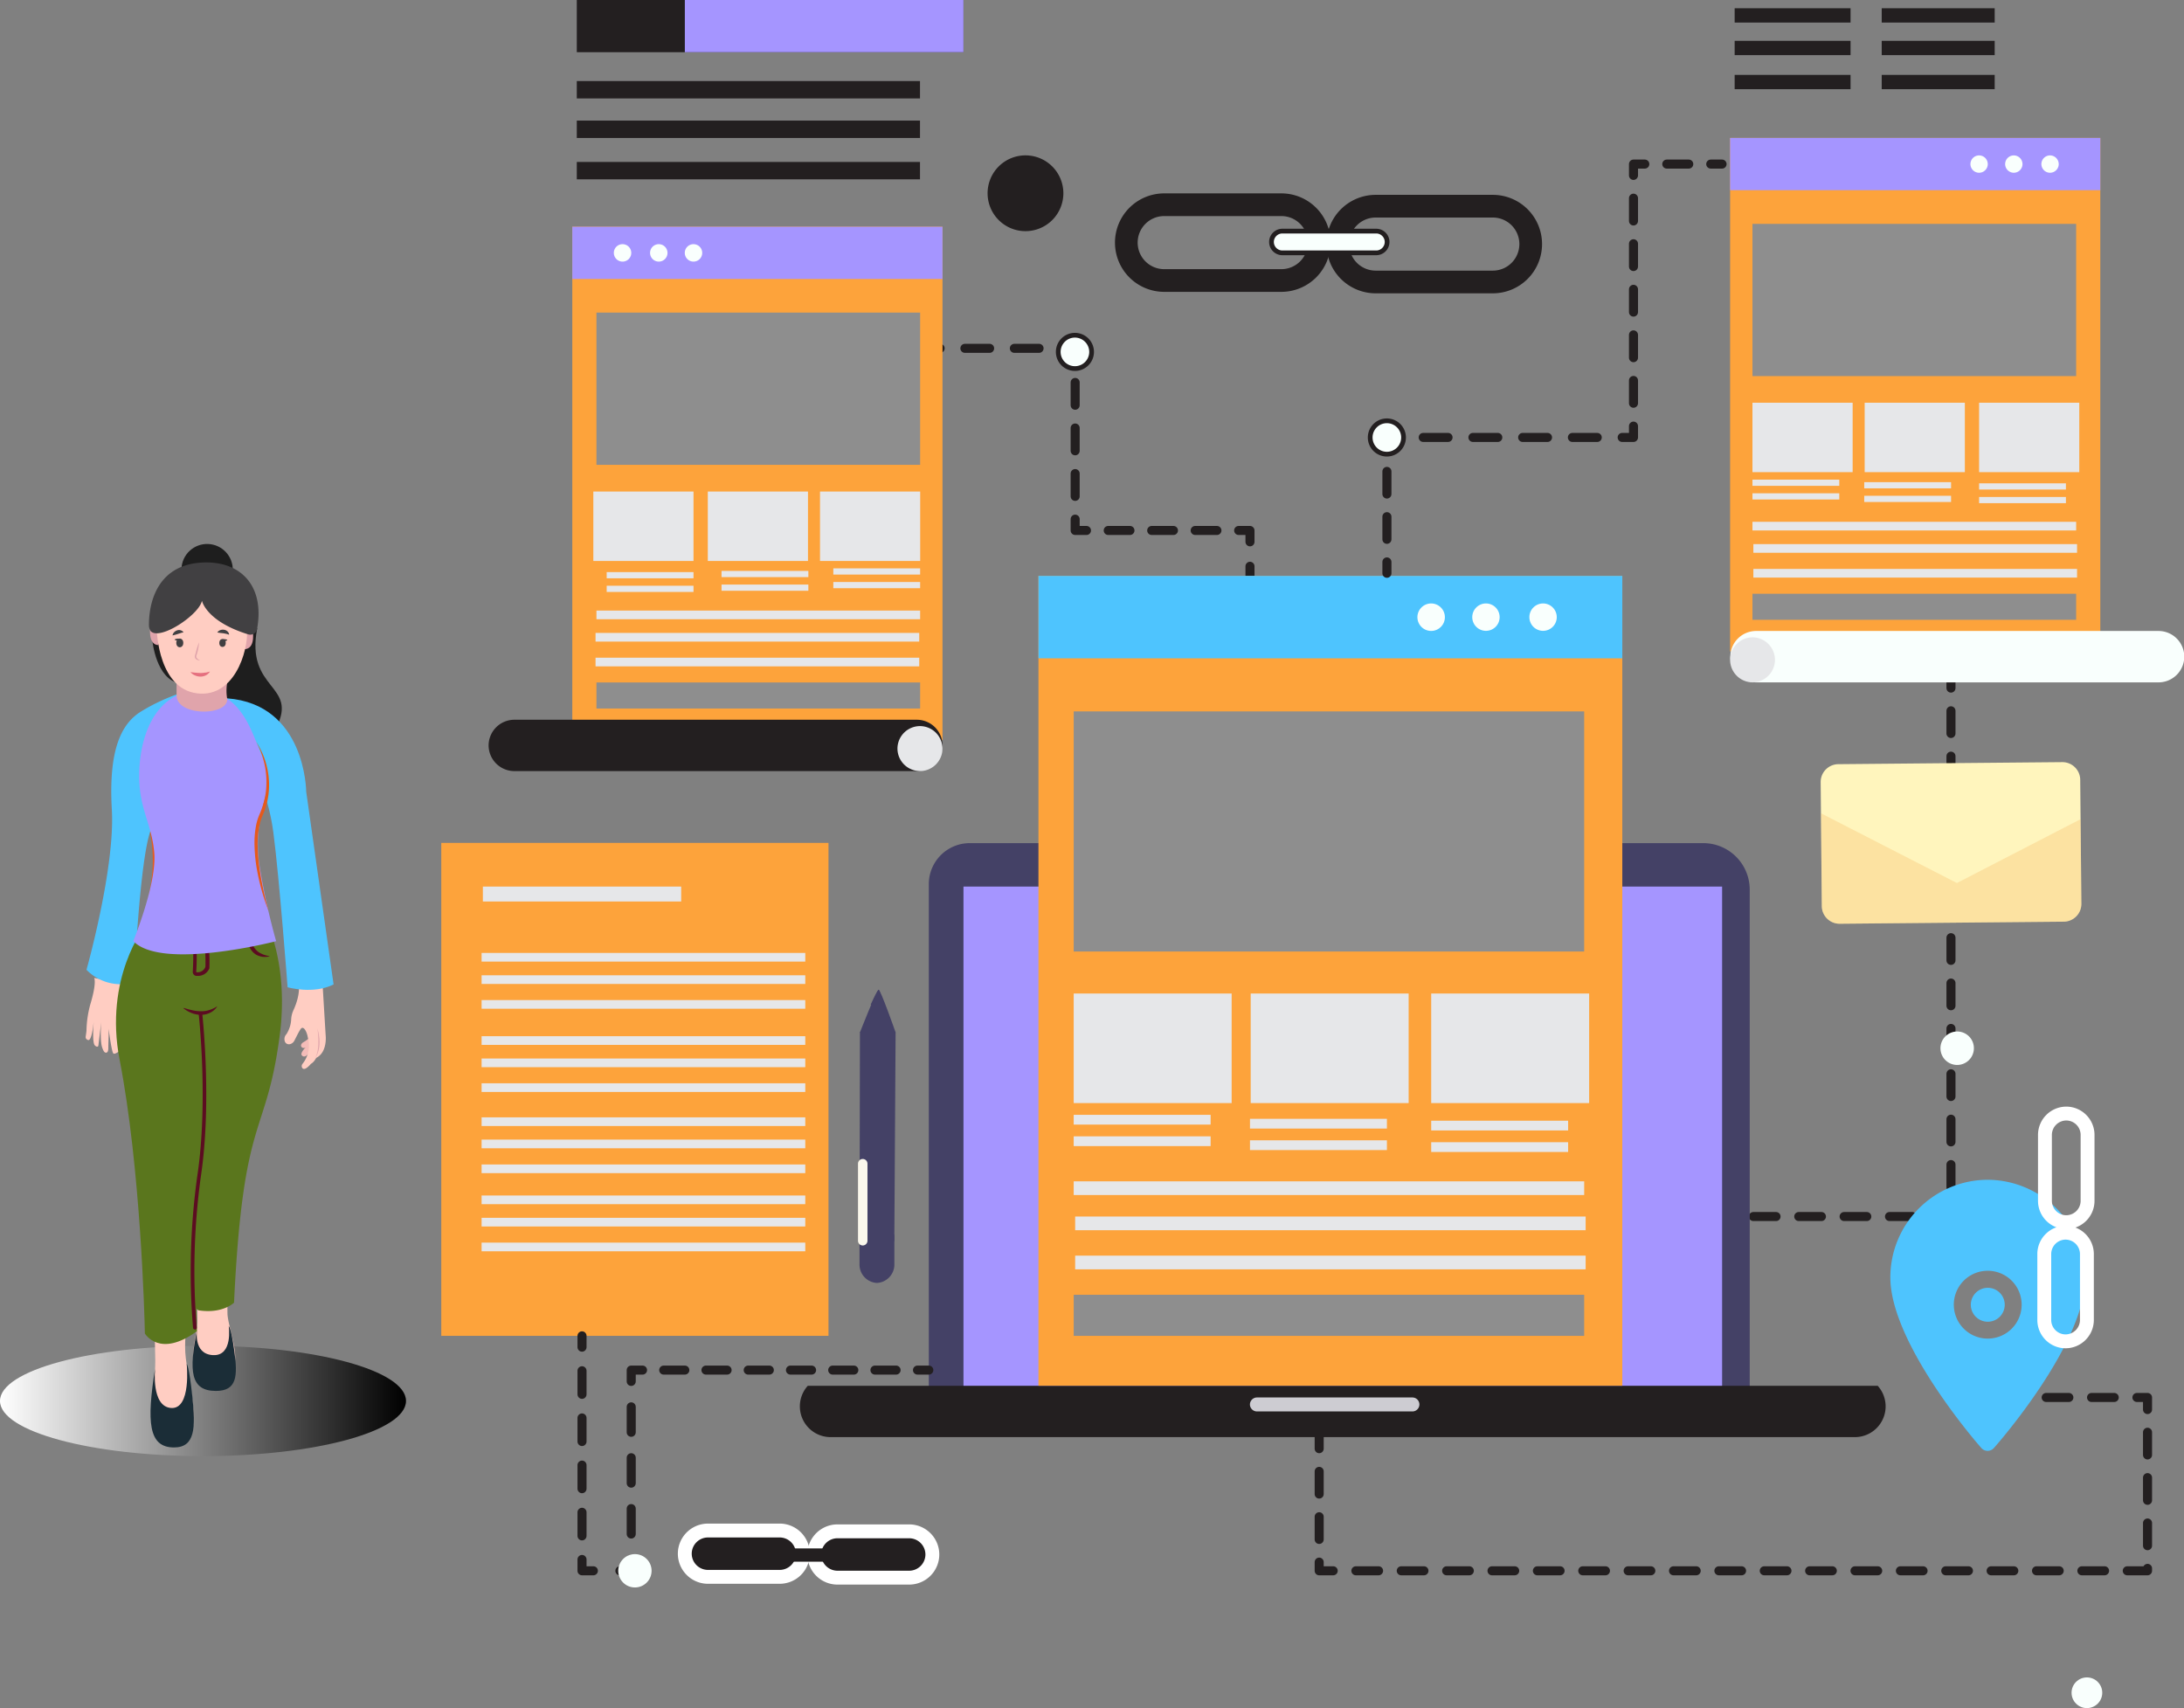 <svg id="OBJECTS" xmlns="http://www.w3.org/2000/svg" xmlns:xlink="http://www.w3.org/1999/xlink" viewBox="0 0 461.11 360.61"><rect x="0" y="0" width="461.11" height="360.61" fill="#808080" stroke="none"/><defs><style>.cls-1,.cls-15,.cls-16,.cls-17,.cls-18,.cls-2,.cls-22,.cls-23,.cls-24,.cls-26,.cls-27,.cls-28,.cls-3,.cls-4,.cls-5{fill:none;}.cls-1,.cls-15,.cls-16,.cls-17,.cls-18,.cls-2,.cls-22,.cls-23,.cls-24,.cls-25,.cls-26,.cls-3,.cls-4,.cls-5{stroke:#231f20;}.cls-1,.cls-15,.cls-16,.cls-17,.cls-18,.cls-2,.cls-22,.cls-23,.cls-24,.cls-26,.cls-27,.cls-29,.cls-3,.cls-4,.cls-5{stroke-linecap:round;stroke-linejoin:round;}.cls-1,.cls-15,.cls-16,.cls-17,.cls-18,.cls-2,.cls-22,.cls-23,.cls-24,.cls-3,.cls-4,.cls-5{stroke-width:1.91px;}.cls-1{stroke-dasharray:4.79 4.79;}.cls-3{stroke-dasharray:5.22 5.22;}.cls-4{stroke-dasharray:4.81 4.81;}.cls-5{stroke-dasharray:4.59 4.59;}.cls-6{fill:#444166;}.cls-7{fill:#a595ff;}.cls-29,.cls-8{fill:#231f20;}.cls-9{fill:#cdccd2;}.cls-10{fill:#fda33b;}.cls-11{fill:#4ec4fe;}.cls-12{fill:#8e8e8e;}.cls-13{fill:#e6e7e9;}.cls-14,.cls-25{fill:#f9fffd;}.cls-15{stroke-dasharray:4.64 4.64;}.cls-16{stroke-dasharray:4.81 4.81;}.cls-17{stroke-dasharray:5.25 5.25;}.cls-18{stroke-dasharray:4.78 4.78;}.cls-19{fill:#fbf8ec;}.cls-20{fill:#fff5bd;}.cls-21{fill:#f2af5c;opacity:0.28;}.cls-22{stroke-dasharray:4.98 4.98;}.cls-23{stroke-dasharray:5.37 5.37;}.cls-24{stroke-dasharray:4.46 4.46;}.cls-25{stroke-miterlimit:10;}.cls-26{stroke-width:4.79px;}.cls-27,.cls-29{stroke:#fff;stroke-width:2.93px;}.cls-30{fill:url(#linear-gradient);}.cls-31{fill:#f4bcb8;}.cls-32{fill:#ffcdc2;}.cls-33{fill:#e0a4ab;}.cls-34{fill:#5c0c21;}.cls-35{fill:#e55a1c;}.cls-36{fill:#1e1e1e;}.cls-37{fill:#5a761d;}.cls-38{fill:#6c273d;}.cls-39{fill:#414042;}.cls-40{fill:#e5707f;}.cls-41{fill:#1b2d37;}</style><linearGradient id="linear-gradient" y1="295.76" x2="85.72" y2="295.76" gradientUnits="userSpaceOnUse"><stop offset="0" stop-color="#fff"/><stop offset="1"/></linearGradient></defs><polyline class="cls-1" points="278.52 301.05 278.52 331.62 453.41 331.62 453.41 295.03 425.19 295.03"/><polyline class="cls-1" points="370.19 256.83 411.91 256.83 411.91 144.05"/><line class="cls-2" x1="196.1" y1="73.54" x2="198.49" y2="73.54"/><line class="cls-3" x1="203.72" y1="73.54" x2="221.99" y2="73.54"/><polyline class="cls-2" points="224.6 73.54 227 73.54 227 75.93"/><line class="cls-4" x1="227" y1="80.74" x2="227" y2="107.19"/><polyline class="cls-2" points="227 109.6 227 111.99 229.39 111.99"/><line class="cls-5" x1="233.98" y1="111.99" x2="259.22" y2="111.99"/><polyline class="cls-2" points="261.52 111.99 263.91 111.99 263.91 114.39"/><line class="cls-2" x1="263.91" y1="119.55" x2="263.91" y2="121.94"/><path class="cls-6" d="M204.75,178H359.61a9.81,9.81,0,0,1,9.81,9.81V301a0,0,0,0,1,0,0H196.1a0,0,0,0,1,0,0V186.6A8.65,8.65,0,0,1,204.75,178Z"/><rect class="cls-7" x="203.42" y="187.17" width="160.17" height="113.87"/><path class="cls-8" d="M186.8,375.27a6.49,6.49,0,0,0,4.83,10.84H407.86a6.49,6.49,0,0,0,4.83-10.84Z" transform="translate(-16.25 -82.71)"/><path class="cls-9" d="M314.46,380.69H281.63a1.49,1.49,0,0,1-1.48-1.47h0a1.49,1.49,0,0,1,1.48-1.48h32.83a1.48,1.48,0,0,1,1.47,1.48h0A1.48,1.48,0,0,1,314.46,380.69Z" transform="translate(-16.25 -82.71)"/><rect class="cls-10" x="219.25" y="121.58" width="123.27" height="170.97"/><rect class="cls-11" x="219.25" y="121.58" width="123.27" height="17.4"/><rect class="cls-12" x="226.69" y="150.19" width="107.78" height="50.69"/><rect class="cls-12" x="226.69" y="273.35" width="107.78" height="8.67"/><rect class="cls-13" x="226.69" y="209.75" width="33.35" height="23.13"/><rect class="cls-13" x="264.06" y="209.75" width="33.35" height="23.13"/><rect class="cls-13" x="302.17" y="209.75" width="33.35" height="23.13"/><rect class="cls-13" x="226.69" y="235.36" width="28.91" height="2.06"/><rect class="cls-13" x="226.69" y="239.9" width="28.91" height="2.06"/><rect class="cls-13" x="263.91" y="236.2" width="28.91" height="2.06"/><rect class="cls-13" x="263.91" y="240.74" width="28.91" height="2.06"/><rect class="cls-13" x="302.17" y="236.6" width="28.91" height="2.06"/><rect class="cls-13" x="302.17" y="241.14" width="28.91" height="2.06"/><rect class="cls-13" x="226.69" y="249.4" width="107.78" height="2.89"/><rect class="cls-13" x="227" y="256.83" width="107.78" height="2.89"/><rect class="cls-13" x="227" y="265.09" width="107.78" height="2.89"/><path class="cls-14" d="M321.31,213a2.9,2.9,0,1,1-2.89-2.89A2.9,2.9,0,0,1,321.31,213Z" transform="translate(-16.25 -82.71)"/><path class="cls-14" d="M332.87,213a2.89,2.89,0,1,1-2.89-2.89A2.89,2.89,0,0,1,332.87,213Z" transform="translate(-16.25 -82.71)"/><path class="cls-14" d="M344.93,213a2.89,2.89,0,1,1-2.89-2.89A2.89,2.89,0,0,1,344.93,213Z" transform="translate(-16.25 -82.71)"/><rect class="cls-10" x="365.28" y="29.12" width="78.16" height="108.4"/><rect class="cls-7" x="365.28" y="29.12" width="78.16" height="11.03"/><rect class="cls-12" x="370" y="47.26" width="68.34" height="32.14"/><rect class="cls-12" x="370" y="125.35" width="68.34" height="5.5"/><rect class="cls-13" x="370" y="85.02" width="21.15" height="14.66"/><rect class="cls-13" x="393.69" y="85.02" width="21.15" height="14.66"/><rect class="cls-13" x="417.85" y="85.02" width="21.15" height="14.66"/><rect class="cls-13" x="370" y="101.26" width="18.33" height="1.31"/><rect class="cls-13" x="370" y="104.14" width="18.33" height="1.31"/><rect class="cls-13" x="393.6" y="101.79" width="18.33" height="1.31"/><rect class="cls-13" x="393.6" y="104.67" width="18.33" height="1.31"/><rect class="cls-13" x="417.85" y="102.04" width="18.33" height="1.31"/><rect class="cls-13" x="417.85" y="104.92" width="18.33" height="1.31"/><rect class="cls-13" x="370" y="110.16" width="68.34" height="1.83"/><rect class="cls-13" x="370.19" y="114.87" width="68.34" height="1.83"/><rect class="cls-13" x="370.19" y="120.11" width="68.34" height="1.83"/><path class="cls-14" d="M435.93,117.35a1.83,1.83,0,1,1-1.83-1.83A1.84,1.84,0,0,1,435.93,117.35Z" transform="translate(-16.25 -82.71)"/><path class="cls-14" d="M443.26,117.35a1.83,1.83,0,1,1-1.83-1.83A1.84,1.84,0,0,1,443.26,117.35Z" transform="translate(-16.25 -82.71)"/><path class="cls-14" d="M450.91,117.35a1.83,1.83,0,1,1-1.83-1.83A1.84,1.84,0,0,1,450.91,117.35Z" transform="translate(-16.25 -82.71)"/><path class="cls-14" d="M471.94,226.77H387a5.44,5.44,0,0,1-5.42-5.42h0a5.44,5.44,0,0,1,5.42-5.43h85a5.44,5.44,0,0,1,5.42,5.43h0A5.44,5.44,0,0,1,471.94,226.77Z" transform="translate(-16.25 -82.71)"/><path class="cls-13" d="M386.28,226.77h0a4.77,4.77,0,0,1-4.75-4.76h0a4.77,4.77,0,0,1,4.75-4.75h0A4.77,4.77,0,0,1,391,222h0A4.77,4.77,0,0,1,386.28,226.77Z" transform="translate(-16.25 -82.71)"/><rect class="cls-10" x="137.08" y="130.57" width="78.16" height="108.4" transform="translate(336.07 286.83) rotate(180)"/><rect class="cls-7" x="137.08" y="130.57" width="78.16" height="11.03" transform="translate(336.07 189.47) rotate(180)"/><rect class="cls-12" x="142.19" y="148.71" width="68.34" height="32.14" transform="translate(336.46 246.84) rotate(180)"/><rect class="cls-12" x="142.19" y="226.8" width="68.34" height="5.5" transform="translate(336.46 376.38) rotate(180)"/><rect class="cls-13" x="189.38" y="186.47" width="21.15" height="14.66" transform="translate(383.66 304.9) rotate(180)"/><rect class="cls-13" x="165.68" y="186.47" width="21.15" height="14.66" transform="translate(336.27 304.9) rotate(180)"/><rect class="cls-13" x="141.52" y="186.47" width="21.15" height="14.66" transform="translate(287.94 304.9) rotate(180)"/><rect class="cls-13" x="192.2" y="202.71" width="18.33" height="1.31" transform="translate(386.47 324.01) rotate(180)"/><rect class="cls-13" x="192.2" y="205.59" width="18.33" height="1.31" transform="translate(386.47 329.77) rotate(180)"/><rect class="cls-13" x="168.6" y="203.24" width="18.33" height="1.31" transform="translate(339.27 325.08) rotate(180)"/><rect class="cls-13" x="168.6" y="206.12" width="18.33" height="1.31" transform="translate(339.27 330.84) rotate(180)"/><rect class="cls-13" x="144.34" y="203.49" width="18.33" height="1.31" transform="translate(290.76 325.58) rotate(180)"/><rect class="cls-13" x="144.34" y="206.37" width="18.33" height="1.31" transform="translate(290.76 331.34) rotate(180)"/><rect class="cls-13" x="142.19" y="211.61" width="68.34" height="1.83" transform="translate(336.46 342.34) rotate(180)"/><rect class="cls-13" x="141.99" y="216.32" width="68.34" height="1.83" transform="translate(336.07 351.77) rotate(180)"/><rect class="cls-13" x="141.99" y="221.56" width="68.34" height="1.83" transform="translate(336.07 362.24) rotate(180)"/><path class="cls-14" d="M160.83,136.09a1.84,1.84,0,1,0,1.84-1.83A1.83,1.83,0,0,0,160.83,136.09Z" transform="translate(-16.25 -82.71)"/><path class="cls-14" d="M153.5,136.09a1.84,1.84,0,1,0,1.83-1.83A1.83,1.83,0,0,0,153.5,136.09Z" transform="translate(-16.25 -82.71)"/><path class="cls-14" d="M145.85,136.09a1.84,1.84,0,1,0,1.83-1.83A1.83,1.83,0,0,0,145.85,136.09Z" transform="translate(-16.25 -82.71)"/><path class="cls-8" d="M124.83,245.5h85a5.44,5.44,0,0,0,5.42-5.42h0a5.44,5.44,0,0,0-5.42-5.42h-85a5.44,5.44,0,0,0-5.42,5.42h0A5.44,5.44,0,0,0,124.83,245.5Z" transform="translate(-16.25 -82.71)"/><path class="cls-13" d="M210.49,245.5h0a4.77,4.77,0,0,0,4.75-4.75h0a4.77,4.77,0,0,0-4.75-4.75h0a4.77,4.77,0,0,0-4.76,4.75h0A4.77,4.77,0,0,0,210.49,245.5Z" transform="translate(-16.25 -82.71)"/><line class="cls-2" x1="363.58" y1="34.64" x2="361.19" y2="34.64"/><line class="cls-15" x1="356.55" y1="34.64" x2="349.59" y2="34.64"/><polyline class="cls-2" points="347.27 34.64 344.88 34.64 344.88 37.03"/><line class="cls-16" x1="344.88" y1="41.84" x2="344.88" y2="87.56"/><polyline class="cls-2" points="344.88 89.96 344.88 92.35 342.49 92.35"/><line class="cls-17" x1="337.23" y1="92.35" x2="297.84" y2="92.35"/><polyline class="cls-2" points="295.21 92.35 292.82 92.35 292.82 94.75"/><line class="cls-18" x1="292.82" y1="99.52" x2="292.82" y2="116.24"/><line class="cls-2" x1="292.82" y1="118.63" x2="292.82" y2="121.03"/><rect class="cls-8" x="121.78" width="81.64" height="11.02"/><rect class="cls-7" x="144.59" width="58.83" height="11.02"/><rect class="cls-8" x="121.78" y="17.11" width="72.46" height="3.67"/><rect class="cls-8" x="121.78" y="25.46" width="72.46" height="3.67"/><rect class="cls-8" x="121.78" y="34.19" width="72.46" height="3.67"/><path class="cls-8" d="M240.76,123.51a8,8,0,1,1-8-8A8,8,0,0,1,240.76,123.51Z" transform="translate(-16.25 -82.71)"/><line class="cls-8" x1="216.53" y1="48.78" x2="216.53" y2="57.13"/><rect class="cls-10" x="109.42" y="260.67" width="81.75" height="104.07" transform="translate(284.34 542.69) rotate(180)"/><rect class="cls-13" x="117.92" y="283.89" width="68.34" height="1.83" transform="translate(287.94 486.9) rotate(180)"/><rect class="cls-13" x="117.92" y="288.6" width="68.34" height="1.83" transform="translate(287.94 496.33) rotate(180)"/><rect class="cls-13" x="117.92" y="293.84" width="68.34" height="1.83" transform="translate(287.94 506.8) rotate(180)"/><rect class="cls-13" x="117.92" y="301.47" width="68.34" height="1.83" transform="translate(287.94 522.06) rotate(180)"/><rect class="cls-13" x="117.92" y="306.18" width="68.34" height="1.83" transform="translate(287.94 531.48) rotate(180)"/><rect class="cls-13" x="117.92" y="311.42" width="68.34" height="1.83" transform="translate(287.94 541.95) rotate(180)"/><rect class="cls-13" x="117.92" y="318.59" width="68.34" height="1.83" transform="translate(287.94 556.31) rotate(180)"/><rect class="cls-13" x="117.92" y="323.31" width="68.34" height="1.83" transform="translate(287.94 565.73) rotate(180)"/><rect class="cls-13" x="117.92" y="328.54" width="68.34" height="1.83" transform="translate(287.94 576.21) rotate(180)"/><rect class="cls-13" x="117.92" y="335.1" width="68.34" height="1.83" transform="translate(287.94 589.32) rotate(180)"/><rect class="cls-13" x="117.92" y="339.81" width="68.34" height="1.83" transform="translate(287.94 598.74) rotate(180)"/><rect class="cls-13" x="117.92" y="345.05" width="68.34" height="1.83" transform="translate(287.94 609.22) rotate(180)"/><rect class="cls-13" x="101.95" y="187.17" width="41.87" height="3.15"/><path class="cls-6" d="M205.34,300.67s-3.15-9-3.58-9-3.95,9-3.95,9l3.5.94Z" transform="translate(-16.25 -82.71)"/><path class="cls-6" d="M205.34,300.62l-.27,44.12-7.34-.06.08-44.06s.88-.78,1.46.07c0,0,.65-.94,1.48.06,0,0,.63-.89,1.68,0a.84.84,0,0,1,1.38-.07S204.21,299.92,205.34,300.62Z" transform="translate(-16.25 -82.71)"/><path class="cls-6" d="M205.08,349.55v-6.17l-7.36,0v6.18a3.88,3.88,0,0,0,3.67,4h0A3.89,3.89,0,0,0,205.08,349.55Z" transform="translate(-16.25 -82.71)"/><path class="cls-6" d="M203,295.07a20.85,20.85,0,0,0-1.21-3.42c-.28,0-1.72,3.18-1.72,3.18Z" transform="translate(-16.25 -82.71)"/><path class="cls-19" d="M198.4,345.65h0a1,1,0,0,1-1-1l0-16.26a1,1,0,0,1,1-1h0a1,1,0,0,1,1,1l0,16.27A1,1,0,0,1,198.4,345.65Z" transform="translate(-16.25 -82.71)"/><path class="cls-20" d="M455.45,247.32l.24,26.2a3.75,3.75,0,0,1-3.72,3.77l-47.3.44a3.76,3.76,0,0,1-3.78-3.71l-.24-26.2a3.76,3.76,0,0,1,3.72-3.78l47.3-.43A3.76,3.76,0,0,1,455.45,247.32Z" transform="translate(-16.25 -82.71)"/><path class="cls-21" d="M455.53,255.65l.16,17.87a3.75,3.75,0,0,1-3.72,3.77l-47.3.44a3.76,3.76,0,0,1-3.78-3.71l-.16-19.6,28.68,14.71Z" transform="translate(-16.25 -82.71)"/><line class="cls-2" x1="122.88" y1="282.02" x2="122.88" y2="284.41"/><line class="cls-22" x1="122.88" y1="289.39" x2="122.88" y2="326.74"/><polyline class="cls-2" points="122.88 329.23 122.88 331.62 125.28 331.62"/><polyline class="cls-2" points="130.88 331.62 133.27 331.62 133.27 329.23"/><line class="cls-23" x1="133.27" y1="323.86" x2="133.27" y2="294.32"/><polyline class="cls-2" points="133.27 291.64 133.27 289.25 135.66 289.25"/><line class="cls-24" x1="140.13" y1="289.25" x2="191.48" y2="289.25"/><line class="cls-2" x1="193.71" y1="289.25" x2="196.1" y2="289.25"/><path class="cls-11" d="M435.92,331.78a20.61,20.61,0,0,0-20.56,20.61c0,13.95,18.4,35.13,19.2,36a1.74,1.74,0,0,0,1.34.62,1.77,1.77,0,0,0,1.34-.62c.8-.88,19.33-22.06,19.27-36A20.7,20.7,0,0,0,435.92,331.78Zm0,33.53a7.16,7.16,0,1,1,7.16-7.16A7.15,7.15,0,0,1,435.92,365.31Zm0-10.72a3.58,3.58,0,1,0,3.59,3.56A3.57,3.57,0,0,0,435.92,354.59Z" transform="translate(-16.25 -82.71)"/><path class="cls-25" d="M246.72,157a3.52,3.52,0,1,1-3.52-3.52A3.53,3.53,0,0,1,246.72,157Z" transform="translate(-16.25 -82.71)"/><path class="cls-25" d="M312.58,175.07a3.52,3.52,0,1,1-3.52-3.52A3.52,3.52,0,0,1,312.58,175.07Z" transform="translate(-16.25 -82.71)"/><circle class="cls-14" cx="134.05" cy="331.62" r="3.52"/><circle class="cls-14" cx="440.61" cy="357.37" r="3.24"/><path class="cls-14" d="M433,304a3.53,3.53,0,1,1-3.53-3.52A3.52,3.52,0,0,1,433,304Z" transform="translate(-16.25 -82.71)"/><path class="cls-26" d="M286.78,141.93H262.05a8,8,0,0,1-8-8h0a8,8,0,0,1,8-8h24.73a8,8,0,0,1,8,8h0A8,8,0,0,1,286.78,141.93Z" transform="translate(-16.25 -82.71)"/><path class="cls-26" d="M331.43,142.24H306.7a8,8,0,0,1-8-8h0a8,8,0,0,1,8-8h24.73a8,8,0,0,1,8,8h0A8,8,0,0,1,331.43,142.24Z" transform="translate(-16.25 -82.71)"/><path class="cls-25" d="M306.76,136.09H287a2.3,2.3,0,0,1-2.3-2.3h0a2.3,2.3,0,0,1,2.3-2.29h19.81a2.3,2.3,0,0,1,2.3,2.29h0A2.3,2.3,0,0,1,306.76,136.09Z" transform="translate(-16.25 -82.71)"/><path class="cls-27" d="M448,336.23V322.3a4.52,4.52,0,0,1,4.5-4.5h0a4.51,4.51,0,0,1,4.5,4.5v13.93a4.51,4.51,0,0,1-4.5,4.5h0A4.51,4.51,0,0,1,448,336.23Z" transform="translate(-16.25 -82.71)"/><path class="cls-27" d="M447.86,361.39V347.45a4.51,4.51,0,0,1,4.5-4.5h0a4.52,4.52,0,0,1,4.5,4.5v13.94a4.52,4.52,0,0,1-4.5,4.5h0A4.51,4.51,0,0,1,447.86,361.39Z" transform="translate(-16.25 -82.71)"/><path class="cls-28" d="M451.33,347.49V336.33a1.3,1.3,0,0,1,1.29-1.3h0a1.3,1.3,0,0,1,1.29,1.3v11.16a1.3,1.3,0,0,1-1.29,1.3h0A1.3,1.3,0,0,1,451.33,347.49Z" transform="translate(-16.25 -82.71)"/><path class="cls-29" d="M193.06,406h15.15a4.9,4.9,0,0,1,4.89,4.89h0a4.9,4.9,0,0,1-4.89,4.89H193.06a4.9,4.9,0,0,1-4.89-4.89h0A4.9,4.9,0,0,1,193.06,406Z" transform="translate(-16.25 -82.71)"/><path class="cls-29" d="M165.72,405.83h15.15a4.9,4.9,0,0,1,4.89,4.89h0a4.9,4.9,0,0,1-4.89,4.89H165.72a4.9,4.9,0,0,1-4.89-4.89h0A4.9,4.9,0,0,1,165.72,405.83Z" transform="translate(-16.25 -82.71)"/><rect class="cls-8" x="179.42" y="409.59" width="14.95" height="2.81" rx="1.29" transform="translate(357.54 739.29) rotate(180)"/><rect class="cls-8" x="366.24" y="1.74" width="24.47" height="3.02"/><rect class="cls-8" x="397.29" y="1.74" width="23.85" height="3.02"/><rect class="cls-8" x="366.24" y="8.62" width="24.47" height="3.02"/><rect class="cls-8" x="397.29" y="8.62" width="23.85" height="3.02"/><rect class="cls-8" x="366.24" y="15.81" width="24.47" height="3.02"/><rect class="cls-8" x="397.29" y="15.81" width="23.85" height="3.02"/><ellipse class="cls-30" cx="42.86" cy="295.76" rx="42.86" ry="11.65"/><path class="cls-31" d="M82.22,303.51s-1.09,2.95-2.16,2.09c-.56-.45.38-1.46,1.15-2.2a3.11,3.11,0,0,0,.9-1.53,1.55,1.55,0,0,0,.06-1l.68.7Z" transform="translate(-16.25 -82.71)"/><path class="cls-32" d="M84.17,287.45,85,301.18s.49,3.77-2.11,4.92a.14.14,0,0,1-.19-.11l-.74-8.8Z" transform="translate(-16.25 -82.71)"/><path class="cls-31" d="M82.06,300.83s.08.86-1.74,1.9c-1.07.61-.31,1.78.87.93a7,7,0,0,0,1.74-1.86Z" transform="translate(-16.25 -82.71)"/><path class="cls-32" d="M79.19,289.83s.83,2.22-1,6.18a5.37,5.37,0,0,0-.46,1.81,6.42,6.42,0,0,1-1,3.22,1.47,1.47,0,0,0-.39,1.35.91.91,0,0,0,1.06.77,1.39,1.39,0,0,0,1-.75c.4-.75.88-1.8,1.32-2.44.61-.88,1.34.63,1.51,1.71a6.21,6.21,0,0,1-1.11,5.63.73.73,0,0,0-.08.82c.21.35.7.52,1.86-.83,0,0,2.59-1.22,1.26-6.8a5.83,5.83,0,0,1-.26-2.14l1.32-8.5Z" transform="translate(-16.25 -82.71)"/><path class="cls-33" d="M83.26,299.82s.73,4.29-.5,6.28C82.76,306.1,84.51,304.11,83.26,299.82Z" transform="translate(-16.25 -82.71)"/><path class="cls-32" d="M36.13,289.17s.57.84-.7,5.2a22.06,22.06,0,0,0-.92,5.89c0,.2-.15,1.11-.15,1.18s-.19.63.5.84c.85.25,1.2-4.16,1.2-4.16s-.42,4.62.2,5.27a.83.83,0,0,0,.34.25c.27.1.4,0,.43-.27l.59-4.87s-.32,3.86.21,5.38c.17.48.38,1,.71,1.06.48.09.58-.48.58-1,0-1.4.17-3.92,0-4.83-.19-1.16.61,5.57,1.06,6s2.66-1.62,2.66-1.62l-.18-13.11Z" transform="translate(-16.25 -82.71)"/><path class="cls-34" d="M48.74,280.08a3.4,3.4,0,0,1,.08,1.82,3.2,3.2,0,0,1-.91,1.68,3.25,3.25,0,0,1-1.7.86,4.81,4.81,0,0,1-.92.07,6.5,6.5,0,0,1-.9-.16c.29-.09.58-.15.86-.21l.4-.14a2.67,2.67,0,0,0,.4-.13l.37-.16.35-.2a1.73,1.73,0,0,0,.31-.22,1.25,1.25,0,0,0,.3-.26,4,4,0,0,0,.88-1.3A9.07,9.07,0,0,0,48.74,280.08Z" transform="translate(-16.25 -82.71)"/><path class="cls-35" d="M47.7,238.29a19.86,19.86,0,0,0-1.4,4.62A21.46,21.46,0,0,0,46,247.7a20.16,20.16,0,0,0,.78,4.71,23.46,23.46,0,0,0,.79,2.27,21.45,21.45,0,0,1,.79,2.34,25.68,25.68,0,0,1,.64,9.79,30.47,30.47,0,0,1-2.66,9.38,34.45,34.45,0,0,0,1.35-4.66,37,37,0,0,0,.73-4.78,30.9,30.9,0,0,0,0-4.81,24.28,24.28,0,0,0-.81-4.72,23.25,23.25,0,0,0-.76-2.27,23,23,0,0,1-.79-2.34,19.69,19.69,0,0,1-.68-4.89A19,19,0,0,1,47.7,238.29Z" transform="translate(-16.25 -82.71)"/><path class="cls-32" d="M48.64,352.84s.3,10.87.39,17.17-3.35,17.24,4,17.49,2.7-13.11,2.34-19.24S57.45,352,57.45,352C56.93,346.43,48.12,347.25,48.64,352.84Z" transform="translate(-16.25 -82.71)"/><path class="cls-32" d="M57.72,349.76s.17,7.38.19,11.65-3.55,11.74,3.81,11.85,2.85-8.93,2.56-13.09a76.76,76.76,0,0,1,.63-11.35C64.45,345,57.26,346,57.72,349.76Z" transform="translate(-16.25 -82.71)"/><circle class="cls-36" cx="59.98" cy="202.98" r="5.42" transform="translate(-167.6 132.01) rotate(-76.72)"/><path class="cls-36" d="M66.32,217.74l3.85-3,.38.65c-2.52,13.18,8.8,11.69,4,21-.91,1.74-10.64-4.74-10.64-4.74l-.58-4.76L68,219.55l-.32-1.89Z" transform="translate(-16.25 -82.71)"/><path class="cls-36" d="M48.43,218s.76,8.21,5.84,9-.43-9.9-.43-9.9Z" transform="translate(-16.25 -82.71)"/><path class="cls-11" d="M69.5,245.37s3.23,3.71,4.47,13.13,3,32.64,3,32.64,5.43,1.56,9.71-.6L80.9,249.85s-.07-18.46-16.7-19.71C64.2,230.14,61.89,244,69.5,245.37Z" transform="translate(-16.25 -82.71)"/><path class="cls-11" d="M54.27,229.07A40.2,40.2,0,0,0,46,232.94c-4.28,2.64-6.85,8.34-6.14,20.69s-5.35,33.82-5.35,33.82a10.08,10.08,0,0,0,10.05,2.64s1.18-26.18,3.54-32.18S54.27,229.07,54.27,229.07Z" transform="translate(-16.25 -82.71)"/><path class="cls-37" d="M72.8,278s4.43,8.93,2.49,23.45c-2.92,21.88-7.69,15.77-9.63,56.28,0,0-2.37,2.36-7.37,1.63s-.23-55.57-.23-55.57a24.72,24.72,0,0,1-1.31-6.26c-.14-3,1.71-17,1.71-17Z" transform="translate(-16.25 -82.71)"/><path class="cls-37" d="M46.86,278.32c0-.2-8.71,10.86-5.35,28.14,4.42,22.77,5.26,54,5.33,57.78,0,0,3.08,5.29,11-.5l-.66-25.47s.76-17.79,1-23.93.75-13.24-.75-17.33l2.25-.25-.2-16.5Z" transform="translate(-16.25 -82.71)"/><path class="cls-34" d="M68.69,279.63a15,15,0,0,0,.54,1.79A5.86,5.86,0,0,0,70.1,283c.1.11.18.23.28.32l.32.29a5,5,0,0,0,.74.44,4.53,4.53,0,0,0,.85.32c.29.1.6.13.92.24a5.15,5.15,0,0,1-1,.13,3.35,3.35,0,0,1-1-.13,3.73,3.73,0,0,1-1-.42l-.41-.32a4.38,4.38,0,0,1-.36-.39,4.22,4.22,0,0,1-.84-1.84A4.32,4.32,0,0,1,68.69,279.63Z" transform="translate(-16.25 -82.71)"/><path class="cls-34" d="M58,288.74l-.31,0a.85.85,0,0,1-.74-.93,55.56,55.56,0,0,0,0-6.73.37.37,0,0,1,.1-.28.39.39,0,0,1,.27-.13l2.45-.06a.37.37,0,0,1,.38.3,35.93,35.93,0,0,1,.31,6.06.42.42,0,0,1,0,.16A2.58,2.58,0,0,1,58,288.74Zm-.32-7.34a50.69,50.69,0,0,1,0,6.47.08.08,0,0,0,.07.09,1.79,1.79,0,0,0,1.87-1.11,38.16,38.16,0,0,0-.23-5.49Z" transform="translate(-16.25 -82.71)"/><path class="cls-34" d="M55,295.57s0,0-.06-.05,0,0,0,0h0l.13,0,.24.06.48.14c.31.09.63.17.94.24a9.12,9.12,0,0,0,1.86.24,5.57,5.57,0,0,0,1.81-.24,7.43,7.43,0,0,0,1.74-.82,3.64,3.64,0,0,1-1.51,1.37,4.31,4.31,0,0,1-2.06.45,5.55,5.55,0,0,1-2-.44,7,7,0,0,1-.91-.46c-.14-.1-.29-.19-.42-.29l-.2-.15-.1-.08s0,0,0,0Z" transform="translate(-16.25 -82.71)"/><path class="cls-38" d="M63.37,231" transform="translate(-16.25 -82.71)"/><path class="cls-7" d="M44.39,281.39s4.94-12.07,4.44-18.51-3.54-9.72-3.17-17.7,3.83-16.44,12.43-16.63c9.85-.22,11.62,10.23,14.11,15.3s-2.67,9.78-1.25,21a141.56,141.56,0,0,0,3.6,16.56S50.38,287.67,44.39,281.39Z" transform="translate(-16.25 -82.71)"/><path class="cls-33" d="M53.53,226.15s0,2.65,0,3.41c.09,4.43,11,4.35,10.68.64a9.94,9.94,0,0,1,.05-3.59Z" transform="translate(-16.25 -82.71)"/><path class="cls-33" d="M67.67,219.74s2.69.52,1.87-4.39l-1.7-.72Z" transform="translate(-16.25 -82.71)"/><path class="cls-33" d="M48,214.77s-.65,4,1.63,4.13l1.16-3L49.08,214Z" transform="translate(-16.25 -82.71)"/><path class="cls-32" d="M49.35,215.6s.22,13.3,9.36,13.55c7.75.22,10.38-10.58,9.59-14.51-1-5-10.36-6.88-10.36-6.88Z" transform="translate(-16.25 -82.71)"/><ellipse class="cls-39" cx="46.98" cy="135.74" rx="0.68" ry="0.84"/><ellipse class="cls-39" cx="37.96" cy="135.73" rx="0.74" ry="0.92"/><path class="cls-39" d="M63.21,217.71a1.28,1.28,0,0,1,.53-.05,1.77,1.77,0,0,1,.52.14.6.6,0,0,1-.56.24A.64.64,0,0,1,63.21,217.71Z" transform="translate(-16.25 -82.71)"/><path class="cls-39" d="M54.21,217.58a.68.68,0,0,1-.52.34.62.62,0,0,1-.59-.2,1.66,1.66,0,0,1,.54-.17A1.42,1.42,0,0,1,54.21,217.58Z" transform="translate(-16.25 -82.71)"/><path class="cls-39" d="M70.55,215.36c1.57-8.93-3.43-14.19-11.36-13.9-11.69.43-11.51,12-11.49,13.39a2.25,2.25,0,0,0,.39,1.13c2,2,10.19-3.48,10.8-6.44,0,0,.86,4.36,9.79,7.1A1.46,1.46,0,0,0,70.55,215.36Z" transform="translate(-16.25 -82.71)"/><path class="cls-39" d="M52.68,216.86a1.18,1.18,0,0,1,.32-.66,1.51,1.51,0,0,1,.62-.4,1.22,1.22,0,0,1,1.38.38c-.26.09-.45.12-.63.19l-.51.16A10.83,10.83,0,0,1,52.68,216.86Z" transform="translate(-16.25 -82.71)"/><path class="cls-39" d="M62.13,216.23a1.29,1.29,0,0,1,.61-.48,1.57,1.57,0,0,1,.78-.09,1.35,1.35,0,0,1,.74.33,1,1,0,0,1,.36.71c-.27-.07-.46-.16-.66-.19s-.36-.08-.54-.1C63.05,216.36,62.66,216.34,62.13,216.23Z" transform="translate(-16.25 -82.71)"/><path class="cls-40" d="M56.47,224.6a18.17,18.17,0,0,0,2.05.19,5.18,5.18,0,0,0,1-.08c.34,0,.66-.14,1.05-.22a2.09,2.09,0,0,1-.85.79,2.57,2.57,0,0,1-1.16.27,2.79,2.79,0,0,1-1.14-.25A2.23,2.23,0,0,1,56.47,224.6Z" transform="translate(-16.25 -82.71)"/><path class="cls-35" d="M70.34,239.32a16.73,16.73,0,0,1,2.72,8.78,15.93,15.93,0,0,1-.6,4.65,18.76,18.76,0,0,1-.8,2.21,11.58,11.58,0,0,0-.65,2.12,20.41,20.41,0,0,0-.35,4.5,41.1,41.1,0,0,0,.4,4.55c.21,1.51.49,3,.81,4.51s.69,3,1.11,4.47a47.91,47.91,0,0,1-2.5-8.89A34,34,0,0,1,70,261.6a19.86,19.86,0,0,1,.32-4.67,11.28,11.28,0,0,1,.71-2.27,18,18,0,0,0,.78-2.12,15.83,15.83,0,0,0,.69-4.44,17.56,17.56,0,0,0-.51-4.5A17.82,17.82,0,0,0,70.34,239.32Z" transform="translate(-16.25 -82.71)"/><path class="cls-34" d="M57.41,363.37A.38.38,0,0,1,57,363a146.13,146.13,0,0,1,.88-31.86c2.4-15.73.34-34.16.32-34.34a.38.38,0,0,1,.76-.09c0,.19,2.09,18.71-.33,34.55A146.49,146.49,0,0,0,57.79,363a.38.38,0,0,1-.34.42Z" transform="translate(-16.25 -82.71)"/><path class="cls-33" d="M58.28,218.31a11.18,11.18,0,0,1-.38,2.23c-.06.18-.11.36-.18.54a.64.64,0,0,0,0,.43,1.44,1.44,0,0,0,.8.62,1.39,1.39,0,0,1-.57-.09,1,1,0,0,1-.5-.4.87.87,0,0,1,0-.67l.15-.53A13.83,13.83,0,0,1,58.28,218.31Z" transform="translate(-16.25 -82.71)"/><path class="cls-41" d="M49,371.58s-.9,8.1,3.39,8.38,3.28-9.3,3.28-9.3.48.26,1.19,6.88.6,10.75-3.89,10.75C47.57,388.28,47.2,382.92,49,371.58Z" transform="translate(-16.25 -82.71)"/><path class="cls-41" d="M57.87,363.39s-.93,5.19,3.35,5.41,3.32-6.13,3.32-6.13.49.21,1.19,5.34.6,8.35-3.89,8.35C56.45,376.36,56.08,372.19,57.87,363.39Z" transform="translate(-16.25 -82.71)"/></svg>